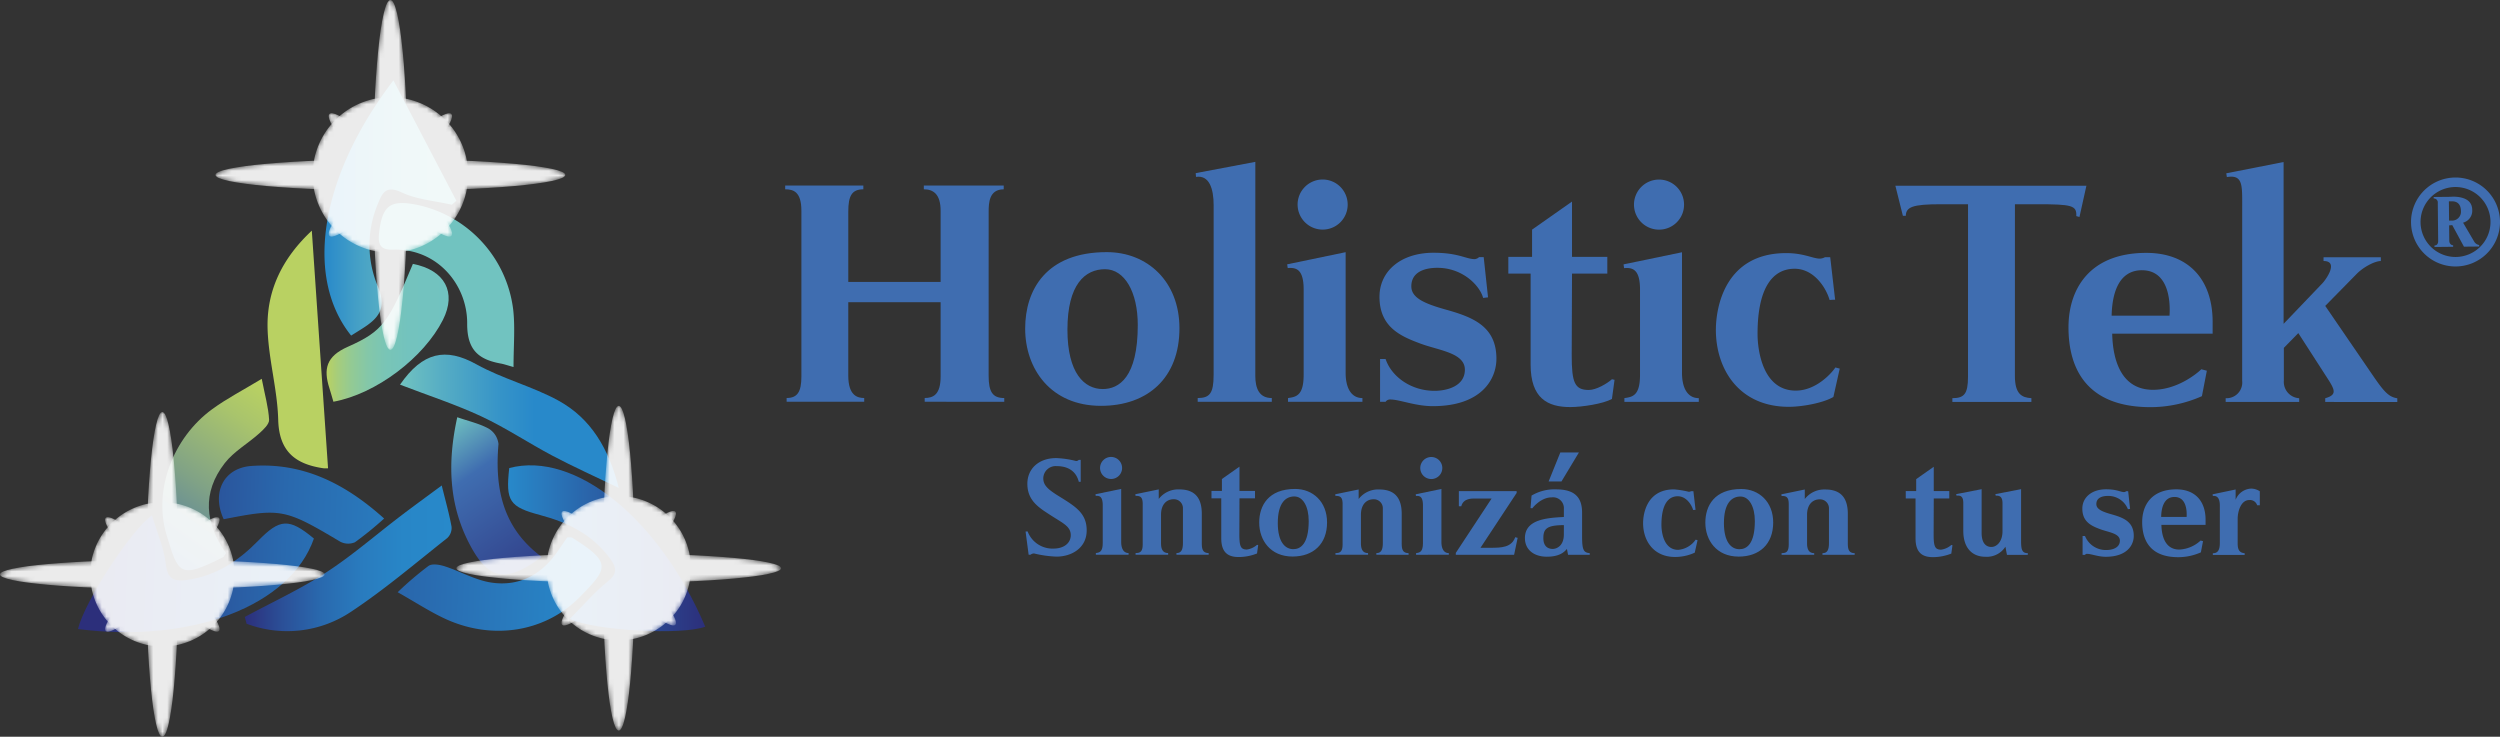 <svg id="Layer_1" data-name="Layer 1" xmlns="http://www.w3.org/2000/svg" xmlns:xlink="http://www.w3.org/1999/xlink" width="536.122" height="157.998" viewBox="0 0 536.122 157.998"><rect x="0" y="0" width="536.122" height="157.998" fill="#333333" stroke="none"/><defs><style>.cls-1{fill:url(#radial-gradient);}.cls-2{fill:url(#radial-gradient-2);}.cls-3{fill:url(#radial-gradient-3);}.cls-4{fill:url(#radial-gradient-4);}.cls-5{fill:url(#radial-gradient-5);}.cls-6{fill:url(#radial-gradient-6);}.cls-7{fill:url(#radial-gradient-7);}.cls-8{fill:url(#radial-gradient-8);}.cls-9{fill:url(#radial-gradient-9);}.cls-10{fill:url(#radial-gradient-10);}.cls-11{fill:url(#radial-gradient-11);}.cls-12{fill:url(#radial-gradient-12);}.cls-13{fill:url(#radial-gradient-13);}.cls-14{fill:url(#radial-gradient-14);}.cls-15{fill:url(#radial-gradient-15);}.cls-16{isolation:isolate;}.cls-17{fill:#3f6db0;}.cls-18,.cls-19,.cls-20,.cls-21,.cls-22,.cls-23,.cls-24,.cls-25,.cls-26,.cls-27,.cls-28,.cls-29{fill-rule:evenodd;}.cls-18{fill:url(#linear-gradient);}.cls-19{fill:url(#linear-gradient-2);}.cls-20{fill:url(#linear-gradient-3);}.cls-21{fill:url(#linear-gradient-4);}.cls-22{fill:url(#linear-gradient-5);}.cls-23{fill:url(#linear-gradient-6);}.cls-24{fill:url(#linear-gradient-7);}.cls-25{fill:url(#linear-gradient-8);}.cls-26{fill:url(#linear-gradient-9);}.cls-27{fill:url(#linear-gradient-10);}.cls-28{fill:url(#linear-gradient-11);}.cls-29{fill:url(#linear-gradient-12);}.cls-30{opacity:0.9;}.cls-31{mask:url(#mask);}.cls-32{fill:#fff;}.cls-33{mask:url(#mask-2);}.cls-34{mask:url(#mask-3);}.cls-35{mask:url(#mask-4);}.cls-36{mask:url(#mask-5);}.cls-37{mask:url(#mask-6);}.cls-38{mask:url(#mask-7);}.cls-39{mask:url(#mask-8);}.cls-40{mask:url(#mask-9);}.cls-41{mask:url(#mask-10);}.cls-42{mask:url(#mask-11);}.cls-43{mask:url(#mask-12);}.cls-44{mask:url(#mask-13);}.cls-45{mask:url(#mask-14);}.cls-46{mask:url(#mask-15);}</style><radialGradient id="radial-gradient" cx="-136.102" cy="11509.99" r="40.082" gradientTransform="matrix(0, -0.869, -0.086, 0, 1123.645, 3.582)" gradientUnits="userSpaceOnUse"><stop offset="0" stop-color="#fff"/><stop offset="0.004" stop-color="#fcfcfc"/><stop offset="0.085" stop-color="#c8c8c8"/><stop offset="0.17" stop-color="#999"/><stop offset="0.259" stop-color="#707070"/><stop offset="0.352" stop-color="#4d4d4d"/><stop offset="0.45" stop-color="#313131"/><stop offset="0.556" stop-color="#1b1b1b"/><stop offset="0.671" stop-color="#0c0c0c"/><stop offset="0.805" stop-color="#030303"/><stop offset="1"/></radialGradient><radialGradient id="radial-gradient-2" cx="-538.463" cy="-643.915" r="40.069" gradientTransform="matrix(0.869, 0, 0, -0.078, 600.455, 71.991)" xlink:href="#radial-gradient"/><radialGradient id="radial-gradient-3" cx="137.629" cy="11687.775" r="43.181" gradientTransform="matrix(1, 0, 0, -1, -1.298, 159.465)" xlink:href="#radial-gradient"/><radialGradient id="radial-gradient-4" cx="-594.831" cy="433.257" r="43.175" gradientTransform="matrix(0.869, 0, 0, -0.078, 600.455, 71.991)" xlink:href="#radial-gradient"/><radialGradient id="radial-gradient-5" cx="-1642.908" cy="2842.596" r="25.869" gradientTransform="matrix(0.506, -0.506, -0.077, -0.077, 1133.811, -572.817)" xlink:href="#radial-gradient"/><radialGradient id="radial-gradient-6" cx="-210.077" cy="-9410.717" r="25.869" gradientTransform="matrix(0.506, 0.506, 0.077, -0.077, 917.074, -583.63)" xlink:href="#radial-gradient"/><radialGradient id="radial-gradient-7" cx="-1190.096" cy="227.969" r="31.272" gradientTransform="matrix(0.533, 0, 0, -0.533, 718.397, 159.084)" xlink:href="#radial-gradient"/><radialGradient id="radial-gradient-8" cx="-1677.913" cy="1980.322" r="24.01" gradientTransform="matrix(0.506, -0.506, -0.077, -0.077, 1133.811, -572.817)" xlink:href="#radial-gradient"/><radialGradient id="radial-gradient-9" cx="-78.168" cy="-9639.545" r="24.01" gradientTransform="matrix(0.506, 0.506, 0.077, -0.077, 917.074, -583.63)" xlink:href="#radial-gradient"/><radialGradient id="radial-gradient-10" cx="-1098.278" cy="69.848" r="29.008" gradientTransform="matrix(0.533, 0, 0, -0.533, 718.397, 159.084)" xlink:href="#radial-gradient"/><radialGradient id="radial-gradient-11" cx="39.009" cy="12255.802" r="40.078" gradientTransform="matrix(1, 0, 0, -1, -1.298, 159.465)" xlink:href="#radial-gradient"/><radialGradient id="radial-gradient-12" cx="-651.131" cy="-660.891" r="40.069" gradientTransform="matrix(0.869, 0, 0, -0.078, 600.455, 71.991)" xlink:href="#radial-gradient"/><radialGradient id="radial-gradient-13" cx="-1776.075" cy="2604.799" r="24.01" gradientTransform="matrix(0.506, -0.506, -0.077, -0.077, 1133.811, -572.817)" xlink:href="#radial-gradient"/><radialGradient id="radial-gradient-14" cx="-173.699" cy="-10281.214" r="24.01" gradientTransform="matrix(0.506, 0.506, 0.077, -0.077, 917.074, -583.63)" xlink:href="#radial-gradient"/><radialGradient id="radial-gradient-15" cx="-1281.804" cy="67.356" r="29.008" gradientTransform="matrix(0.533, 0, 0, -0.533, 718.397, 159.084)" xlink:href="#radial-gradient"/><linearGradient id="linear-gradient" x1="110.256" y1="41.891" x2="152.54" y2="41.891" gradientTransform="matrix(1, 0, 0, -1, -1.298, 159.465)" gradientUnits="userSpaceOnUse"><stop offset="0" stop-color="#2889ca"/><stop offset="1" stop-color="#2c2f7b"/></linearGradient><linearGradient id="linear-gradient-2" x1="128.223" y1="32.72" x2="22.91" y2="36.705" gradientTransform="matrix(1, 0, 0, -1, -1.298, 159.465)" gradientUnits="userSpaceOnUse"><stop offset="0" stop-color="#2889ca"/><stop offset="0.235" stop-color="#2886c7"/><stop offset="0.439" stop-color="#297bbe"/><stop offset="0.631" stop-color="#2969ae"/><stop offset="0.816" stop-color="#2b5098"/><stop offset="0.994" stop-color="#2c307c"/><stop offset="1" stop-color="#2c2f7b"/></linearGradient><linearGradient id="linear-gradient-3" x1="70.882" y1="114.867" x2="99.17" y2="114.867" gradientTransform="matrix(1, 0, 0, -1, -1.298, 159.465)" gradientUnits="userSpaceOnUse"><stop offset="0" stop-color="#2889ca"/><stop offset="0.264" stop-color="#46a1c6"/><stop offset="0.534" stop-color="#5eb4c3"/><stop offset="0.785" stop-color="#6cbfc1"/><stop offset="1" stop-color="#71c3c0"/></linearGradient><linearGradient id="linear-gradient-4" x1="53.8" y1="39.74" x2="98.155" y2="39.74" gradientTransform="matrix(1, 0, 0, -1, -1.298, 159.465)" gradientUnits="userSpaceOnUse"><stop offset="0" stop-color="#2c2f7b"/><stop offset="0.006" stop-color="#2c307c"/><stop offset="0.184" stop-color="#2b5098"/><stop offset="0.369" stop-color="#2969ae"/><stop offset="0.561" stop-color="#297bbe"/><stop offset="0.765" stop-color="#2886c7"/><stop offset="1" stop-color="#2889ca"/></linearGradient><linearGradient id="linear-gradient-5" x1="58.672" y1="84.514" x2="71.649" y2="84.514" gradientTransform="matrix(1, 0, 0, -1, -1.298, 159.465)" gradientUnits="userSpaceOnUse"><stop offset="0" stop-color="#b9d162"/><stop offset="1" stop-color="#b9d162"/></linearGradient><linearGradient id="linear-gradient-6" x1="87.085" y1="69.12" x2="134.003" y2="69.12" gradientTransform="matrix(1, 0, 0, -1, -1.298, 159.465)" gradientUnits="userSpaceOnUse"><stop offset="0" stop-color="#71c3c0"/><stop offset="0.183" stop-color="#57aec4"/><stop offset="0.462" stop-color="#3593c8"/><stop offset="0.614" stop-color="#2889ca"/></linearGradient><linearGradient id="linear-gradient-7" x1="128.26" y1="33.734" x2="22.95" y2="37.719" xlink:href="#linear-gradient"/><linearGradient id="linear-gradient-8" x1="25.205" y1="24.665" x2="60.499" y2="74.759" gradientTransform="matrix(1, 0, 0, -1, -1.298, 159.465)" gradientUnits="userSpaceOnUse"><stop offset="0.222" stop-color="#3f6db0"/><stop offset="0.59" stop-color="#80a286"/><stop offset="0.861" stop-color="#a9c46c"/><stop offset="1" stop-color="#b9d162"/></linearGradient><linearGradient id="linear-gradient-9" x1="82.523" y1="98.343" x2="111.567" y2="98.343" gradientTransform="matrix(1, 0, 0, -1, -1.298, 159.465)" gradientUnits="userSpaceOnUse"><stop offset="0" stop-color="#71c3c0"/><stop offset="0.878" stop-color="#71c3c0"/></linearGradient><linearGradient id="linear-gradient-10" x1="121.888" y1="29.839" x2="95.133" y2="67.979" gradientTransform="matrix(1, 0, 0, -1, -1.298, 159.465)" gradientUnits="userSpaceOnUse"><stop offset="0" stop-color="#2c2f7b"/><stop offset="0.729" stop-color="#3f6db0"/><stop offset="0.998" stop-color="#71c3c0"/></linearGradient><linearGradient id="linear-gradient-11" x1="128.833" y1="48.922" x2="23.524" y2="52.906" gradientTransform="matrix(1, 0, 0, -1, -1.298, 159.465)" gradientUnits="userSpaceOnUse"><stop offset="0" stop-color="#2889ca"/><stop offset="0.227" stop-color="#2885c7"/><stop offset="0.433" stop-color="#297abd"/><stop offset="0.631" stop-color="#2968ad"/><stop offset="0.822" stop-color="#2b4e96"/><stop offset="1" stop-color="#2c2f7b"/></linearGradient><linearGradient id="linear-gradient-12" x1="71.337" y1="88.095" x2="97.516" y2="88.095" gradientTransform="matrix(1, 0, 0, -1, -1.298, 159.465)" gradientUnits="userSpaceOnUse"><stop offset="0" stop-color="#b9d162"/><stop offset="0.089" stop-color="#a6cd7b"/><stop offset="0.205" stop-color="#93ca94"/><stop offset="0.334" stop-color="#84c7a8"/><stop offset="0.483" stop-color="#79c5b6"/><stop offset="0.668" stop-color="#73c3be"/><stop offset="1" stop-color="#71c3c0"/></linearGradient><mask id="mask" x="129.237" y="87.038" width="6.901" height="69.633" maskUnits="userSpaceOnUse"><g transform="translate(-0.002)"><g id="ab"><path class="cls-1" d="M132.69,87.038c1.905,0,3.45,15.587,3.45,34.815s-1.545,34.818-3.45,34.818-3.451-15.589-3.451-34.818S130.785,87.038,132.69,87.038Z"/></g></g></mask><mask id="mask-2" x="97.872" y="118.718" width="69.633" height="6.273" maskUnits="userSpaceOnUse"><g transform="translate(-0.002)"><g id="ac"><path class="cls-2" d="M167.507,121.853c0,1.733-15.587,3.138-34.817,3.138s-34.816-1.405-34.816-3.138,15.587-3.135,34.816-3.135S167.507,120.121,167.507,121.853Z"/></g></g></mask><mask id="mask-3" x="120.413" y="109.58" width="24.549" height="24.547" maskUnits="userSpaceOnUse"><g transform="translate(-0.002)"><g id="ad"><path class="cls-8" d="M144.821,109.723c1.026,1.025-3.574,7.288-10.276,13.987s-12.961,11.3-13.987,10.274S124.134,126.7,130.833,120,143.8,108.7,144.821,109.723Z"/></g></g></mask><mask id="mask-4" x="120.413" y="109.58" width="24.549" height="24.547" maskUnits="userSpaceOnUse"><g transform="translate(-0.002)"><g id="ae"><path class="cls-9" d="M144.821,133.984c-1.025,1.026-7.289-3.573-13.988-10.274s-11.3-12.962-10.275-13.987S127.847,113.3,134.545,120,145.847,132.959,144.821,133.984Z"/></g></g></mask><mask id="mask-5" x="117.209" y="106.376" width="30.958" height="30.958" maskUnits="userSpaceOnUse"><g transform="translate(-0.002)"><g id="af"><path class="cls-10" d="M148.169,121.853a15.479,15.479,0,1,1-15.481-15.477h0A15.479,15.479,0,0,1,148.169,121.853Z"/></g></g></mask><mask id="mask-6" x="31.363" y="88.365" width="6.902" height="69.633" maskUnits="userSpaceOnUse"><g transform="translate(-0.002)"><g id="ag"><path class="cls-11" d="M34.816,88.365c1.9,0,3.451,15.587,3.451,34.816S36.721,158,34.816,158s-3.451-15.588-3.451-34.817S32.91,88.365,34.816,88.365Z"/></g></g></mask><mask id="mask-7" x="0" y="120.047" width="69.63" height="6.273" maskUnits="userSpaceOnUse"><g transform="translate(-0.002)"><g id="ah"><path class="cls-12" d="M69.632,123.183c0,1.732-15.587,3.137-34.816,3.137S0,124.915,0,123.183s15.586-3.136,34.816-3.136S69.632,121.451,69.632,123.183Z"/></g></g></mask><mask id="mask-8" x="22.54" y="110.909" width="24.548" height="24.548" maskUnits="userSpaceOnUse"><g transform="translate(-0.002)"><g id="ai"><path class="cls-13" d="M46.947,111.052c1.025,1.025-3.575,7.288-10.275,13.987s-12.962,11.3-13.987,10.275,3.574-7.288,10.275-13.987S45.921,110.027,46.947,111.052Z"/></g></g></mask><mask id="mask-9" x="22.54" y="110.909" width="24.548" height="24.548" maskUnits="userSpaceOnUse"><g transform="translate(-0.002)"><g id="aj"><path class="cls-14" d="M46.947,135.314c-1.026,1.026-7.288-3.575-13.987-10.275s-11.3-12.962-10.275-13.987,7.288,3.575,13.987,10.275S47.972,134.288,46.947,135.314Z"/></g></g></mask><mask id="mask-10" x="19.335" y="107.704" width="30.958" height="30.958" maskUnits="userSpaceOnUse"><g transform="translate(-0.002)"><g id="ak"><path class="cls-15" d="M50.3,123.183A15.479,15.479,0,1,1,34.816,107.7,15.479,15.479,0,0,1,50.3,123.183Z"/></g></g></mask><mask id="mask-11" x="80" y="0" width="7.439" height="75.025" maskUnits="userSpaceOnUse"><g transform="translate(-0.002)"><g id="al"><path class="cls-3" d="M83.724,0c2.053,0,3.717,16.794,3.717,37.512s-1.664,37.513-3.717,37.513S80,58.229,80,37.512,81.671,0,83.724,0Z"/></g></g></mask><mask id="mask-12" x="46.21" y="34.132" width="75.024" height="6.76" maskUnits="userSpaceOnUse"><g transform="translate(-0.002)"><g id="am"><path class="cls-4" d="M121.236,37.512c0,1.866-16.8,3.38-37.512,3.38s-37.512-1.514-37.512-3.38,16.8-3.38,37.512-3.38S121.236,35.646,121.236,37.512Z"/></g></g></mask><mask id="mask-13" x="70.497" y="24.288" width="26.448" height="26.448" maskUnits="userSpaceOnUse"><g transform="translate(-0.002)"><g id="an"><path class="cls-5" d="M96.793,24.442c1.1,1.105-3.851,7.852-11.069,15.069S71.759,51.687,70.653,50.582s3.852-7.851,11.071-15.07S95.69,23.338,96.793,24.442Z"/></g></g></mask><mask id="mask-14" x="70.497" y="24.288" width="26.449" height="26.448" maskUnits="userSpaceOnUse"><g transform="translate(-0.002)"><g id="ao"><path class="cls-6" d="M96.793,50.582c-1.1,1.1-7.852-3.851-15.069-11.071S69.549,25.547,70.653,24.442s7.852,3.851,15.071,11.07S97.9,49.477,96.793,50.582Z"/></g></g></mask><mask id="mask-15" x="67.046" y="20.835" width="33.354" height="33.354" maskUnits="userSpaceOnUse"><g transform="translate(-0.002)"><g id="ap"><path class="cls-7" d="M100.4,37.512A16.677,16.677,0,1,1,83.724,20.835,16.678,16.678,0,0,1,100.4,37.512Z"/></g></g></mask></defs><g class="cls-16"><g class="cls-16"><path class="cls-17" d="M226.568,119.366a23.622,23.622,0,0,1-4.832-.683,1.285,1.285,0,0,0-.736.273h-.41l-.654-4.968.437-.027a5.707,5.707,0,0,0,5.486,3.685c2.538,0,3.767-1.364,3.767-2.866,0-1.884-1.61-2.538-4.23-4.231-2.539-1.639-5.077-3.14-5.077-6.8,0-3.221,2.431-5.514,6.2-5.513a20.14,20.14,0,0,1,4.231.627.779.779,0,0,0,.6-.245h.409v4.7h-.409c-.546-2.183-2.211-3.357-4.722-3.357a2.661,2.661,0,0,0-2.894,2.619c0,1.611,1.2,2.512,3.685,4.041,3.384,2.1,5.623,3.55,5.622,7.126C233.039,117.538,229.79,119.366,226.568,119.366Z" transform="translate(-0.002)"/><path class="cls-17" d="M235.006,118.958V118.6c.765-.11,1.474-.219,1.475-2.185v-8.053c0-1.856-.655-2.1-1.5-2.019l-.055-.356,5.515-1.145,0,11.383c0,1.365.491,2.375,1.583,2.375v.355Zm3.279-16.241a2.362,2.362,0,1,1,2.348-2.375A2.354,2.354,0,0,1,238.285,102.717Z" transform="translate(-0.002)"/></g><g class="cls-16"><path class="cls-17" d="M252.288,118.961v-.355c.955,0,1.392-.6,1.392-2.157v-7.343a1.928,1.928,0,0,0-1.965-2.047c-1.611,0-2.73,1.2-2.73,3.3V116.5c0,1.174.327,2.1,1.528,2.1v.355h-6.988v-.355c.983,0,1.529-.273,1.529-1.911l0-8.6c0-1.338-.383-1.8-1.529-1.747l-.055-.356,5.024-1.037V107a5.278,5.278,0,0,1,4.4-2.047c3.3,0,4.831,1.775,4.83,5.215v6.251c0,1.119.082,2.184,1.474,2.184v.355Z" transform="translate(-0.002)"/></g><g class="cls-16"><path class="cls-17" d="M269.572,118.69a10.693,10.693,0,0,1-3.931.764c-2.13,0-3.74-.818-3.74-4.013l0-8.571h-2.1v-1.584h2.239v-2.565l3.767-2.649v5.214h3.331v1.584h-3.331l-.028,7.7c0,2.566.273,3.277,1.61,3.277a4.156,4.156,0,0,0,2.184-1.01l.246.055Z" transform="translate(-0.002)"/></g><g class="cls-16"><path class="cls-17" d="M277.189,119.348c-4.75,0-7.151-3.5-7.151-7.289,0-3.631,1.967-7.207,7.7-7.206,3.823,0,6.852,2.758,6.851,7.18C284.588,116.7,281.611,119.348,277.189,119.348Zm.384-12.885c-1.884,0-3.549,1.419-3.55,5.705,0,4.122,1.611,5.6,3.331,5.6,1.528,0,3.3-1.092,3.3-6.034C280.658,108.593,279.4,106.463,277.573,106.463Z" transform="translate(-0.002)"/><path class="cls-17" d="M295.155,118.969v-.355c.955,0,1.393-.6,1.393-2.157v-7.343a1.929,1.929,0,0,0-1.965-2.048c-1.61,0-2.73,1.2-2.73,3.3v6.142c0,1.174.327,2.1,1.528,2.1v.355h-6.988v-.355c.982,0,1.528-.273,1.529-1.911v-8.6c0-1.338-.382-1.8-1.528-1.748L286.34,106l5.023-1.036v2.048a5.274,5.274,0,0,1,4.4-2.047c3.3,0,4.831,1.775,4.831,5.215v6.251c0,1.119.081,2.184,1.474,2.184v.355Z" transform="translate(-0.002)"/><path class="cls-17" d="M303.676,118.97v-.355c.763-.109,1.473-.219,1.474-2.184v-8.053c0-1.857-.655-2.1-1.5-2.02L303.6,106l5.514-1.146,0,11.384c0,1.364.492,2.375,1.583,2.375v.355Zm3.278-16.241a2.362,2.362,0,1,1,2.348-2.375A2.356,2.356,0,0,1,306.954,102.729Z" transform="translate(-0.002)"/><path class="cls-17" d="M324.7,118.973l-12.5,0v-.409l7.673-11.655H316.4c-.682,0-2.593-.109-3.03,1.665h-.518v-3.249l12.393,0v.383l-7.754,11.764H319.7c2.239,0,4.45-.055,5.241-2.267l.52.138Z" transform="translate(-0.002)"/><path class="cls-17" d="M336.273,118.975l-.245-1.256c-.491.546-1.42,1.665-4.313,1.665-2.73,0-4.694-1.475-4.694-3.987,0-3.985,4.614-4.338,8.353-4.53v-1.72a2.337,2.337,0,0,0-2.646-2.484c-2.294,0-4.041,2.21-4.124,2.347l-.381-.055.218-2.675a9.594,9.594,0,0,1,5.269-1.337c4.231,0,5.568,1.94,5.568,5.024v4.969c0,2.92.273,3.576,1.637,3.685v.355Zm-.9-6.361c-3.686,0-4.4.819-4.4,2.783,0,1.556.764,2.322,2.047,2.322.382,0,2.347-.3,2.348-3.112Zm-.518-9.363H332.1l2.512-6.224H338.6Z" transform="translate(-0.002)"/><path class="cls-17" d="M363.441,118.516a10.116,10.116,0,0,1-4.2.926c-4.7,0-6.879-3.549-6.878-7.261,0-1.966.766-7.235,6.635-7.234a19.893,19.893,0,0,1,3.166.519,1.023,1.023,0,0,0,.491-.136h.493l.462,4.014a5.041,5.041,0,0,0-.518.026c-.355-1.2-1.5-2.948-3.3-2.948-1.938,0-3.494,1.582-3.5,6.14,0,1.5.464,5.352,3.6,5.352a5.076,5.076,0,0,0,3.74-2.183l.409.109Z" transform="translate(-0.002)"/><path class="cls-17" d="M372.861,119.362c-4.75,0-7.151-3.495-7.15-7.289,0-3.631,1.967-7.207,7.7-7.206,3.821,0,6.852,2.759,6.851,7.181C380.26,116.716,377.284,119.363,372.861,119.362Zm.385-12.884c-1.884,0-3.549,1.419-3.55,5.706,0,4.122,1.61,5.595,3.33,5.595,1.529,0,3.3-1.091,3.3-6.032C376.33,108.608,375.075,106.479,373.246,106.478Z" transform="translate(-0.002)"/><path class="cls-17" d="M390.827,118.983v-.354c.956,0,1.393-.6,1.393-2.157v-7.343a1.928,1.928,0,0,0-1.965-2.048c-1.61,0-2.73,1.2-2.731,3.3v6.141c0,1.174.328,2.1,1.529,2.1v.354h-6.989v-.354c.984,0,1.53-.274,1.53-1.911l0-8.6c0-1.338-.383-1.8-1.53-1.747l-.054-.355,5.023-1.037v2.047a5.277,5.277,0,0,1,4.4-2.047c3.3,0,4.831,1.776,4.83,5.215v6.251c0,1.119.082,2.185,1.473,2.185v.354Z" transform="translate(-0.002)"/><path class="cls-17" d="M418.459,118.714a10.714,10.714,0,0,1-3.932.765c-2.129,0-3.739-.82-3.739-4.014l0-8.571h-2.1V105.31h2.239v-2.566l3.767-2.647v5.214h3.331V106.9h-3.33l-.028,7.7c0,2.565.273,3.275,1.61,3.275a4.148,4.148,0,0,0,2.184-1.01l.246.056Z" transform="translate(-0.002)"/><path class="cls-17" d="M430.39,118.989l-.328-1.747a4.73,4.73,0,0,1-4.286,2.156c-2.975,0-4.749-2.047-4.749-5.542v-5.978c0-1.119-.327-1.72-1.446-1.583l-.082-.328,5.46-1.064v9.391c0,1.911.736,3,2.1,3,1.12,0,2.375-1.119,2.376-3.358v-6.033c0-1.528-.765-1.637-1.448-1.61l-.081-.328,5.515-1.064,0,11.029c0,1.8.136,2.7,1.446,2.7v.354Z" transform="translate(-0.002)"/><path class="cls-17" d="M451.579,119.4c-1.638,0-3.14-.629-3.985-.629a.5.5,0,0,0-.464.219h-.519v-4.04h.519a4.815,4.815,0,0,0,4.612,3c1.174,0,2.866-.436,2.866-1.993,0-1.583-2.4-1.8-4.175-2.457-1.83-.683-3.876-1.529-3.876-4.423,0-2.375,1.966-4.149,5.105-4.148,2.348,0,3.058.6,3.877.6a.68.68,0,0,0,.409-.19h.437l.409,3.8-.465.054a4.509,4.509,0,0,0-4.312-2.84c-1.284,0-2.457.436-2.457,1.747,0,1.064,1.173,1.611,3.22,2.184,2.539.71,4.805,1.557,4.805,4.642C457.585,116.893,456.138,119.4,451.579,119.4Z" transform="translate(-0.002)"/><path class="cls-17" d="M472.984,112.554h-9.472c.053,2.539.873,5.3,3.848,5.3a7.178,7.178,0,0,0,4.559-1.938l.519.137-.464,2.4a11.971,11.971,0,0,1-4.832,1.036c-6.361,0-7.752-4.013-7.752-7.535,0-3.549,1.939-7.015,7.344-7.014,3.849,0,6.251,2.375,6.25,6.525Zm-6.66-5.98c-2.047,0-2.811,1.884-2.866,4.286h5.459C469.026,109.251,468.727,106.575,466.324,106.574Z" transform="translate(-0.002)"/><path class="cls-17" d="M484.044,108.352a1.6,1.6,0,0,0-1.665-1.12c-1.911,0-2.512,2.648-2.512,3.985v5.323c0,1.365.382,1.993,1.5,2.1V119h-6.825v-.354c.956,0,1.5-.546,1.5-2.185l0-8.053c0-1.61-.6-2.156-1.5-2.047l-.055-.355,4.942-1.037v2.211a3.748,3.748,0,0,1,3.331-2.4,3.45,3.45,0,0,1,1.855.574v3Z" transform="translate(-0.002)"/></g></g><g class="cls-16"><g class="cls-16"><path class="cls-17" d="M198.3,86.156V85.35c1.862,0,3.414-.746,3.415-4.594l0-15.953-19.8,0,0,15.766c0,4.284,1.985,4.781,3.413,4.782v.806l-16.636,0v-.806c2.3,0,3.166-1.3,3.167-4.594l0-35.567c0-4.1-1.737-4.594-3.475-4.594v-.807l16.759,0v.807c-2.482,0-3.228,1.427-3.228,4.778l0,15.084,19.8,0,0-15.27c0-3.6-1.613-4.593-3.6-4.593v-.807l17.132,0V40.6c-3.1,0-3.229,2.855-3.229,4.779l-.005,35.2c0,3.477.868,4.781,3.351,4.781v.806Z" transform="translate(-0.002)"/><path class="cls-17" d="M236.11,87.031c-10.8,0-16.262-7.948-16.261-16.576,0-8.256,4.472-16.387,17.508-16.385,8.69,0,15.579,6.272,15.577,16.327C252.933,81.012,246.166,87.032,236.11,87.031Zm.873-29.3c-4.283,0-8.069,3.228-8.071,12.973,0,9.373,3.66,12.725,7.571,12.726,3.476,0,7.511-2.482,7.513-13.717C244,62.575,241.142,57.733,236.983,57.732Z" transform="translate(-0.002)"/><path class="cls-17" d="M256.847,86.165v-.807c2.607,0,3.414-1.054,3.414-4.964l.006-36.375c0-3.539-.93-6.519-3.785-6.084l-.062-.807,12.787-2.419L269.2,80.58c0,2.67.807,4.78,3.538,4.781v.807Z" transform="translate(-0.002)"/><path class="cls-17" d="M276.215,86.168v-.807c1.738-.249,3.352-.5,3.353-4.965l0-18.311c0-4.221-1.489-4.781-3.414-4.595l-.123-.806,12.539-2.606,0,25.885c0,3.1,1.117,5.4,3.6,5.4v.807Zm7.455-36.933a5.369,5.369,0,1,1,5.339-5.4A5.351,5.351,0,0,1,283.67,49.235Z" transform="translate(-0.002)"/><path class="cls-17" d="M307.253,87.1c-3.725,0-7.139-1.428-9.063-1.428a1.15,1.15,0,0,0-1.055.5h-1.179V76.984h1.18c1.3,3.849,5.523,6.828,10.489,6.829,2.669,0,6.518-.992,6.518-4.53,0-3.6-5.461-4.1-9.5-5.588-4.158-1.552-8.813-3.478-8.812-10.057,0-5.4,4.471-9.435,11.609-9.434,5.338,0,6.952,1.367,8.815,1.368a1.542,1.542,0,0,0,.93-.434h.994l.929,8.628-1.055.124c-.682-2.608-4.344-6.456-9.807-6.457-2.917,0-5.586.992-5.587,3.971,0,2.421,2.669,3.663,7.324,4.968,5.773,1.614,10.924,3.539,10.923,10.553C320.91,81.4,317.619,87.105,307.253,87.1Z" transform="translate(-0.002)"/><path class="cls-17" d="M345.679,85.558c-1.925,1.055-6.456,1.737-8.939,1.737-4.842,0-8.5-1.863-8.5-9.126l0-19.49h-4.779v-3.6h5.091V49.243l8.566-6.019,0,11.855h7.573v3.6h-7.572l-.065,17.5c0,5.835.62,7.449,3.661,7.45,1.614,0,3.911-1.365,4.967-2.3l.558.124Z" transform="translate(-0.002)"/><path class="cls-17" d="M348.351,86.18v-.807c1.738-.249,3.352-.5,3.352-4.966l0-18.311c0-4.221-1.488-4.781-3.413-4.594l-.124-.807,12.539-2.6,0,25.885c0,3.1,1.116,5.4,3.6,5.4v.807Zm7.454-36.933a5.369,5.369,0,1,1,5.34-5.4A5.35,5.35,0,0,1,355.805,49.247Z" transform="translate(-0.002)"/><path class="cls-17" d="M393.169,85.131c-2.235,1.3-6.7,2.11-9.56,2.109-10.676,0-15.641-8.072-15.64-16.513,0-4.47,1.741-16.45,15.087-16.448,3.786,0,5.71,1.181,7.2,1.182a2.33,2.33,0,0,0,1.117-.311h1.117l1.054,9.124a10.823,10.823,0,0,0-1.18.063c-.8-2.732-3.412-6.705-7.51-6.705-4.407,0-7.945,3.6-7.947,13.965,0,3.414,1.054,12.167,8.193,12.168,4.468,0,7.821-3.91,8.5-4.965l.931.248Z" transform="translate(-0.002)"/></g><g class="cls-16"><path class="cls-17" d="M445.941,46.531l-.682-.186c.125-2.3-.931-2.545-8.442-2.547H432.1l-.006,36.808c0,3.849,1.427,4.657,3.537,4.781v.806l-16.945,0v-.806c2.544,0,3.352-.931,3.352-4.593l.006-36.995h-5.9c-6.083,0-7.386.619-7.449,2.481h-.621l-1.613-6.456,40.969.007Z" transform="translate(-0.002)"/></g><g class="cls-16"><path class="cls-17" d="M474.5,71.55l-21.539,0c.123,5.774,1.984,12.043,8.75,12.044,4.966,0,9.064-3.164,10.367-4.406l1.179.311L472.2,84.957a27.267,27.267,0,0,1-10.987,2.357c-14.463,0-17.627-9.127-17.626-17.134,0-8.069,4.41-15.952,16.7-15.95,8.753,0,14.214,5.4,14.213,14.838C474.5,69.75,474.5,70.805,474.5,71.55Zm-15.143-13.6c-4.656,0-6.395,4.282-6.52,9.744l12.415,0C465.5,64.038,464.813,57.955,459.352,57.954Z" transform="translate(-0.002)"/><path class="cls-17" d="M498.643,86.2V85.4c2.669-.745,2.048-1.862.311-4.531l-6.082-9.436-3.1,3.165v7.013a3.51,3.51,0,0,0,3.288,3.789V86.2l-15.767,0v-.806a3.37,3.37,0,0,0,3.54-3.724l.006-37.616c0-4.407.125-6.641-3.289-6.084l-.124-.806,12.29-2.419,0,34.7,8.318-8.689c.871-.93,3.539-4.779.25-4.779v-.807l12.29,0v.807c-1.241,0-3.724,1.24-5.276,2.855L498.646,65.6l10.116,14.774c2.3,3.354,3.413,4.78,5.337,5.029v.807Z" transform="translate(-0.002)"/></g></g><g class="cls-16"><path class="cls-17" d="M526.668,57.145a9.539,9.539,0,1,1,9.456-9.622A9.55,9.55,0,0,1,526.668,57.145ZM526.5,40.108a7.5,7.5,0,1,0,7.585,7.436A7.506,7.506,0,0,0,526.5,40.108Zm1.893,12.79-2.508-4.627a5.022,5.022,0,0,1-.671.057l.032,3.259c.009.87.632,1.014.831,1.012l0,.323-4,.04,0-.323c.248,0,.795-.084.786-.979l-.081-8.133a.85.85,0,0,0-.88-.961l0-.323,3.283-.032c.124,0,.5-.03,1-.035,1.766.032,3.96.533,3.982,2.82a2.646,2.646,0,0,1-1.963,2.756l2.4,4.08a1.537,1.537,0,0,0,1.051.711l0,.323Zm-2.559-9.724-.672.007.041,4.128.548,0a1.907,1.907,0,0,0,1.994-2.085C527.729,43.752,526.9,43.163,525.833,43.174Z" transform="translate(-0.002)"/></g><path class="cls-18" d="M122.194,132.734c2.74-2.755,5.219-5.688,8.155-8.053,2.111-1.7,1.846-3.006.55-4.8-3.733-5.155-9.017-7.826-14.983-9.407-6.687-1.776-7.5-2.973-6.71-10.1,14.114-3.752,32.205,10.887,42.036,34.015C146.355,136.265,127.536,135.265,122.194,132.734Z" transform="translate(-0.002)"/><path class="cls-19" d="M67.318,115.488C62.3,129.922,41.212,138.014,16.727,134.9c1.345-5.775,11.284-21.158,15.865-24.384,1.051,3.542,2.576,6.957,2.971,10.5.385,3.445,2.051,3.7,4.67,3.328,6.125-.863,10.971-4.116,15.153-8.4C60.016,111.215,61.971,111.045,67.318,115.488Z" transform="translate(-0.002)"/><path class="cls-20" d="M75.3,71.965c-10.12-12.64-6.629-34.191,9.07-54.734,4.637,8.871,9.069,17.346,13.5,25.821q-.486.429-.975.857c-3.613-.831-7.484-1.108-10.764-2.647-3.368-1.583-4.138.091-5.075,2.423A22.639,22.639,0,0,0,81,61.332c2.113,4.882.051,7.02-3.429,9.21C76.882,70.976,76.193,71.408,75.3,71.965Z" transform="translate(-0.002)"/><path class="cls-21" d="M52.5,132.3c5.823-3.138,11.873-5.926,17.4-9.514,5.6-3.632,10.676-8.071,16.006-12.127,2.794-2.127,5.638-4.188,8.827-6.551.829,3.371,1.605,6.089,2.107,8.856a2.993,2.993,0,0,1-.913,2.411c-6.761,5.335-13.341,10.963-20.5,15.717a24.628,24.628,0,0,1-22.556,2.664C52.757,133.265,52.63,132.782,52.5,132.3Z" transform="translate(-0.002)"/><path class="cls-22" d="M70.351,100.424a8.193,8.193,0,0,1-.966,0c-6.008-.872-9.541-3.572-9.721-10.4-.172-6.514-2.081-12.981-2.278-19.5-.241-8.125,3.084-15.087,9.484-21.06C68.051,66.753,69.195,83.513,70.351,100.424Z" transform="translate(-0.002)"/><path class="cls-23" d="M85.787,82.489c4.844-7.006,9.781-8.031,16.394-4.356,5.576,3.1,11.975,4.709,17.573,7.775,6.941,3.8,10.793,10.257,12.951,18.734-5.126-2.474-9.733-4.544-14.193-6.9-5.152-2.717-10.029-6-15.293-8.453C97.693,86.715,91.849,84.82,85.787,82.489Z" transform="translate(-0.002)"/><path class="cls-24" d="M85.282,127a71.847,71.847,0,0,1,6.629-5.654c.8-.535,2.409-.248,3.5.109,3.34,1.084,6.522,2.958,9.925,3.473,5.874.888,10.667-1.58,14.107-6.491.77-1.1,1.523-2.208,2.2-3.189.562.027.888-.058,1.083.066,8.536,5.363,7.655,6.542,1.659,12.671-7.476,7.642-18.82,9.354-28.859,4.74C92.217,131.2,89.135,129.173,85.282,127Z" transform="translate(-0.002)"/><path class="cls-25" d="M48.472,118.6c-.429.646-.477.811-.582.863-9.314,4.678-9.606,3.839-12.188-4.823-2.855-9.577,1.4-20.749,9.783-26.877,3.14-2.3,6.642-4.095,10.647-6.526.687,3.535,1.438,6.14,1.579,8.777.05.95-1.227,2.13-2.134,2.944-2.42,2.172-5.421,3.85-7.375,6.361C43.291,105.636,43.943,112.271,48.472,118.6Z" transform="translate(-0.002)"/><path class="cls-26" d="M110.127,78.709c-1.43-.4-2.061-.624-2.712-.743-4.8-.874-7.259-2.92-7.228-8.6.044-8.291-6.42-16.147-15.942-15.826-2.71.092-3.228-1.206-2.956-3.561.684-5.947,2.389-7.235,8.266-6.026a26.223,26.223,0,0,1,20.5,22.435C110.489,70.255,110.127,74.215,110.127,78.709Z" transform="translate(-0.002)"/><path class="cls-27" d="M116.157,119.419c-7.554,5.692-11.356,4.973-15.319-2.457-4.586-8.6-4.939-17.643-2.775-27.488,2.531.878,4.809,1.376,6.759,2.462a4.408,4.408,0,0,1,2.081,3.292C106.081,104.741,107.794,113.234,116.157,119.419Z" transform="translate(-0.002)"/><path class="cls-28" d="M82.378,111.2a73.227,73.227,0,0,1-6.262,5.085,3.645,3.645,0,0,1-3.176-.136c-11.793-7.023-12.663-7.223-24.967-4.8-2.632-5.686-.05-11,5.957-11.427C64.949,99.141,74,103.665,82.378,111.2Z" transform="translate(-0.002)"/><path class="cls-29" d="M71.5,86.151c-.328-1.113-.574-2.022-.863-2.919-1.322-4.122-.648-6.826,3.927-8.852,7.723-3.42,8.76-5.333,13.983-17.791,6.869,1.338,9.418,6.094,6.442,12.006C90.9,76.705,80.643,84.487,71.5,86.151Z" transform="translate(-0.002)"/><g class="cls-30"><g class="cls-31"><path class="cls-32" d="M132.69,87.038c1.905,0,3.45,15.587,3.45,34.815s-1.545,34.818-3.45,34.818-3.451-15.589-3.451-34.818S130.785,87.038,132.69,87.038Z" transform="translate(-0.002)"/></g><g class="cls-33"><path class="cls-32" d="M167.507,121.853c0,1.733-15.587,3.138-34.817,3.138s-34.816-1.405-34.816-3.138,15.587-3.135,34.816-3.135S167.507,120.121,167.507,121.853Z" transform="translate(-0.002)"/></g><g class="cls-34"><path class="cls-32" d="M144.821,109.723c1.026,1.025-3.574,7.288-10.276,13.987s-12.961,11.3-13.987,10.274S124.134,126.7,130.833,120,143.8,108.7,144.821,109.723Z" transform="translate(-0.002)"/></g><g class="cls-35"><path class="cls-32" d="M144.821,133.984c-1.025,1.026-7.289-3.573-13.988-10.274s-11.3-12.962-10.275-13.987S127.847,113.3,134.545,120,145.847,132.959,144.821,133.984Z" transform="translate(-0.002)"/></g><g class="cls-36"><path class="cls-32" d="M148.169,121.853a15.479,15.479,0,1,1-15.481-15.477h0A15.479,15.479,0,0,1,148.169,121.853Z" transform="translate(-0.002)"/></g></g><g class="cls-30"><g class="cls-37"><path class="cls-32" d="M34.816,88.365c1.9,0,3.451,15.587,3.451,34.816S36.721,158,34.816,158s-3.451-15.588-3.451-34.817S32.91,88.365,34.816,88.365Z" transform="translate(-0.002)"/></g><g class="cls-38"><path class="cls-32" d="M69.632,123.183c0,1.732-15.587,3.137-34.816,3.137S0,124.915,0,123.183s15.586-3.136,34.816-3.136S69.632,121.451,69.632,123.183Z" transform="translate(-0.002)"/></g><g class="cls-39"><path class="cls-32" d="M46.947,111.052c1.025,1.025-3.575,7.288-10.275,13.987s-12.962,11.3-13.987,10.275,3.574-7.288,10.275-13.987S45.921,110.027,46.947,111.052Z" transform="translate(-0.002)"/></g><g class="cls-40"><path class="cls-32" d="M46.947,135.314c-1.026,1.026-7.288-3.575-13.987-10.275s-11.3-12.962-10.275-13.987,7.288,3.575,13.987,10.275S47.972,134.288,46.947,135.314Z" transform="translate(-0.002)"/></g><g class="cls-41"><path class="cls-32" d="M50.3,123.183A15.479,15.479,0,1,1,34.816,107.7,15.479,15.479,0,0,1,50.3,123.183Z" transform="translate(-0.002)"/></g></g><g class="cls-30"><g class="cls-42"><path class="cls-32" d="M83.724,0c2.053,0,3.717,16.794,3.717,37.512s-1.664,37.513-3.717,37.513S80,58.229,80,37.512,81.671,0,83.724,0Z" transform="translate(-0.002)"/></g><g class="cls-43"><path class="cls-32" d="M121.236,37.512c0,1.866-16.8,3.38-37.512,3.38s-37.512-1.514-37.512-3.38,16.8-3.38,37.512-3.38S121.236,35.646,121.236,37.512Z" transform="translate(-0.002)"/></g><g class="cls-44"><path class="cls-32" d="M96.793,24.442c1.1,1.105-3.851,7.852-11.069,15.069S71.759,51.687,70.653,50.582s3.852-7.851,11.071-15.07S95.69,23.338,96.793,24.442Z" transform="translate(-0.002)"/></g><g class="cls-45"><path class="cls-32" d="M96.793,50.582c-1.1,1.1-7.852-3.851-15.069-11.071S69.549,25.547,70.653,24.442s7.852,3.851,15.071,11.07S97.9,49.477,96.793,50.582Z" transform="translate(-0.002)"/></g><g class="cls-46"><path class="cls-32" d="M100.4,37.512A16.677,16.677,0,1,1,83.724,20.835,16.678,16.678,0,0,1,100.4,37.512Z" transform="translate(-0.002)"/></g></g></svg>